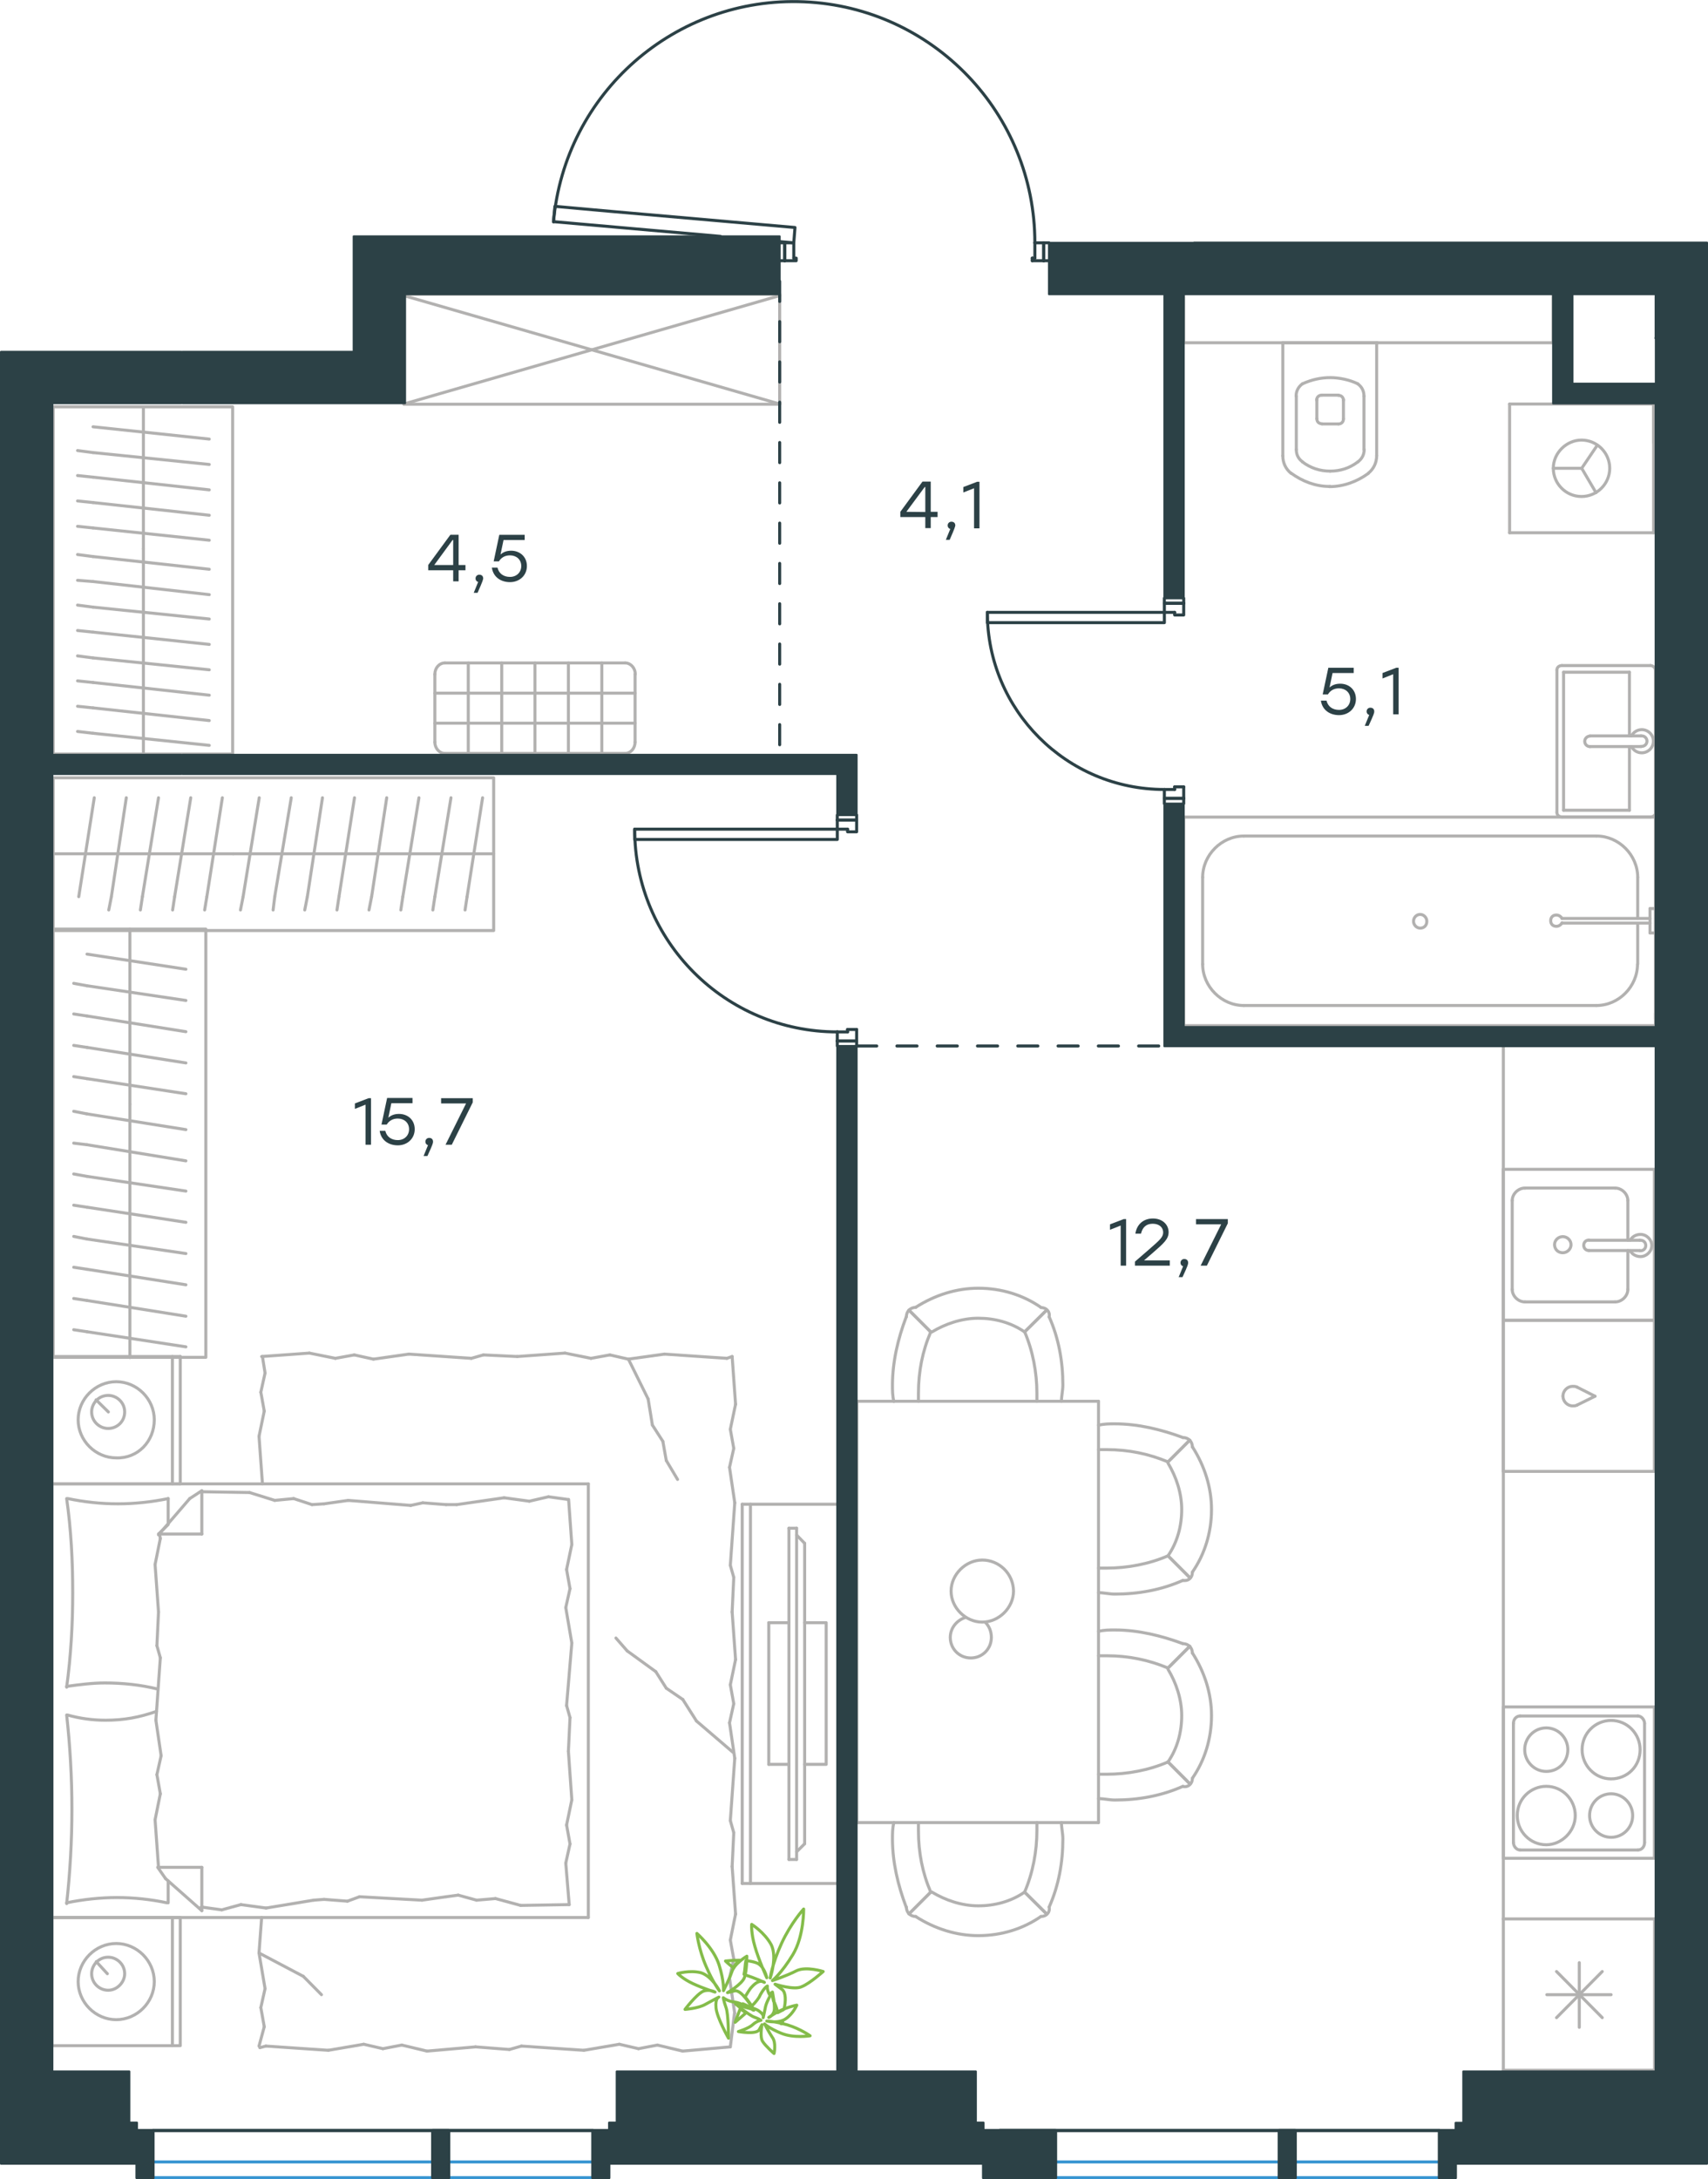 <?xml version="1.0" encoding="utf-8"?>
<!-- Generator: Adobe Illustrator 26.5.0, SVG Export Plug-In . SVG Version: 6.00 Build 0)  -->
<svg version="1.1" id="Слой_1" xmlns="http://www.w3.org/2000/svg" xmlns:xlink="http://www.w3.org/1999/xlink" x="0px" y="0px"
	 viewBox="0 0 848 1081.5" style="enable-background:new 0 0 848 1081.5;" xml:space="preserve">
<style type="text/css">
	.st0{fill:none;stroke:#B2B1B0;stroke-width:1.5;stroke-linecap:round;stroke-linejoin:round;stroke-miterlimit:22.926;}
	.st1{fill:none;stroke:#2C4146;stroke-width:1.5;stroke-linecap:round;stroke-linejoin:round;stroke-miterlimit:10;}
	.st2{fill:none;stroke:#2C4146;stroke-width:1.5;stroke-linecap:round;stroke-linejoin:round;stroke-miterlimit:22.926;}
	.st3{fill:none;stroke:#3996D2;stroke-width:1.5;stroke-linecap:round;stroke-linejoin:round;stroke-miterlimit:22.926;}
	
		.st4{fill:none;stroke:#2C4146;stroke-width:1.5;stroke-linecap:round;stroke-linejoin:round;stroke-miterlimit:22.926;stroke-dasharray:10,10,0,0,0,0;}
	.st5{fill:#2C4146;}
	.st6{fill:#2C4146;stroke:#2C4146;stroke-linecap:round;stroke-linejoin:round;stroke-miterlimit:10;}
	.st7{fill:none;stroke:#84BC4A;stroke-width:1.5;stroke-linecap:round;stroke-linejoin:round;stroke-miterlimit:22.926;}
</style>
<g>
	<line class="st0" x1="25.8" y1="736.4" x2="25.8" y2="673.2"/>
	<line class="st0" x1="89.5" y1="673.2" x2="89.5" y2="736.4"/>
	<line class="st0" x1="89.5" y1="736.4" x2="25.8" y2="736.4"/>
	<line class="st0" x1="25.8" y1="673.2" x2="89.5" y2="673.2"/>
	<line class="st0" x1="53.8" y1="700.7" x2="47.7" y2="694.7"/>
	<line class="st0" x1="85.6" y1="673.2" x2="85.6" y2="736.4"/>
	<path class="st0" d="M76.6,704.6c0-10.3-8.6-18.9-18.9-18.9c-10.3,0-18.9,8.6-18.9,18.9c0,10.3,8.6,18.9,18.9,18.9
		C68.4,723.9,76.6,715.3,76.6,704.6z"/>
	<path class="st0" d="M61.9,700.7c0-4.7-3.9-8.2-8.2-8.2c-4.7,0-8.2,3.9-8.2,8.2c0,4.7,3.9,8.2,8.2,8.2
		C58.1,708.9,61.9,705.5,61.9,700.7z"/>
	<line class="st0" x1="25.8" y1="951.6" x2="25.8" y2="736.4"/>
	<line class="st0" x1="83.5" y1="933.4" x2="83.5" y2="944.3"/>
	<line class="st0" x1="78.7" y1="761.3" x2="100.2" y2="761.3"/>
	<line class="st0" x1="83.5" y1="756.6" x2="78.7" y2="761.3"/>
	<line class="st0" x1="292.1" y1="951.6" x2="25.8" y2="951.6"/>
	<line class="st0" x1="100.2" y1="739.8" x2="100.2" y2="761.3"/>
	<line class="st0" x1="25.8" y1="736.4" x2="292.1" y2="736.4"/>
	<line class="st0" x1="100.2" y1="948.2" x2="82.2" y2="932.3"/>
	<line class="st0" x1="82.2" y1="932.3" x2="78.3" y2="926.7"/>
	<line class="st0" x1="83.5" y1="743.7" x2="83.5" y2="756.2"/>
	<line class="st0" x1="78.7" y1="926.7" x2="100.2" y2="926.7"/>
	<line class="st0" x1="78.7" y1="761.7" x2="94.2" y2="743.7"/>
	<line class="st0" x1="94.2" y1="743.7" x2="100.2" y2="739.8"/>
	<line class="st0" x1="100.2" y1="948.2" x2="100.2" y2="926.7"/>
	<line class="st0" x1="283" y1="852.4" x2="282.2" y2="869.1"/>
	<line class="st0" x1="280.9" y1="797.8" x2="283.9" y2="815.4"/>
	<line class="st0" x1="281.3" y1="778.9" x2="283" y2="788.4"/>
	<line class="st0" x1="283" y1="788.4" x2="280.9" y2="797.8"/>
	<line class="st0" x1="281.3" y1="846.4" x2="283" y2="852.4"/>
	<line class="st0" x1="283.9" y1="815.4" x2="281.3" y2="846.4"/>
	<line class="st0" x1="282.3" y1="744.1" x2="283.9" y2="766.5"/>
	<line class="st0" x1="283.9" y1="766.5" x2="281.3" y2="778.9"/>
	<line class="st0" x1="280.9" y1="924.6" x2="282.6" y2="945.2"/>
	<line class="st0" x1="281.3" y1="905.7" x2="283" y2="915.1"/>
	<line class="st0" x1="283" y1="915.1" x2="280.9" y2="924.6"/>
	<line class="st0" x1="282.2" y1="869.1" x2="283.9" y2="893.2"/>
	<line class="st0" x1="283.9" y1="893.2" x2="281.3" y2="905.7"/>
	<line class="st0" x1="292.1" y1="951.6" x2="292.1" y2="736.4"/>
	<path class="st0" d="M33.1,851.1c1.7,15.5,2.6,30.9,2.6,46.8c0,15.5-0.9,31.4-2.6,46.8"/>
	<path class="st0" d="M77.7,849.3c-8.6,3-16.2,4.4-25.3,4.4c-6.5,0-12.9-0.9-18.9-2.6"/>
	<path class="st0" d="M33.1,944.3c8.2-1.7,16.8-2.6,24.9-2.6c8.6,0,16.8,0.9,24.9,2.6"/>
	<path class="st0" d="M33.1,836.9c6.5-0.9,12.9-1.7,18.9-1.7c9,0,17.6,0.9,26.2,3"/>
	<line class="st0" x1="154.9" y1="746.7" x2="160.9" y2="746.3"/>
	<line class="st0" x1="136.4" y1="744.6" x2="145.8" y2="743.7"/>
	<line class="st0" x1="145.8" y1="743.7" x2="154.9" y2="746.7"/>
	<line class="st0" x1="100.2" y1="740.3" x2="123.9" y2="740.7"/>
	<line class="st0" x1="123.9" y1="740.7" x2="136.4" y2="744.6"/>
	<line class="st0" x1="209.9" y1="745.8" x2="221.5" y2="746.7"/>
	<line class="st0" x1="160.9" y1="746.3" x2="172.9" y2="744.6"/>
	<line class="st0" x1="203.9" y1="747.1" x2="209.9" y2="745.8"/>
	<line class="st0" x1="172.9" y1="744.6" x2="203.9" y2="747.1"/>
	<line class="st0" x1="221.5" y1="746.7" x2="226.7" y2="746.7"/>
	<line class="st0" x1="262.8" y1="745" x2="272.3" y2="742.8"/>
	<line class="st0" x1="272.3" y1="742.8" x2="281.7" y2="744.1"/>
	<line class="st0" x1="226.7" y1="746.7" x2="250.3" y2="743.3"/>
	<line class="st0" x1="250.3" y1="743.3" x2="262.8" y2="745"/>
	<line class="st0" x1="227.5" y1="940.5" x2="221.5" y2="941.3"/>
	<line class="st0" x1="246" y1="942.2" x2="236.6" y2="943"/>
	<line class="st0" x1="236.6" y1="943" x2="227.5" y2="940.5"/>
	<line class="st0" x1="282.6" y1="945.2" x2="258.5" y2="945.6"/>
	<line class="st0" x1="258.5" y1="945.6" x2="246" y2="942.2"/>
	<line class="st0" x1="172.5" y1="943.5" x2="160.9" y2="942.6"/>
	<line class="st0" x1="221.5" y1="941.3" x2="209.5" y2="943"/>
	<line class="st0" x1="178.5" y1="941.3" x2="172.5" y2="943.5"/>
	<line class="st0" x1="209.5" y1="943" x2="178.5" y2="941.3"/>
	<line class="st0" x1="160.9" y1="942.6" x2="155.7" y2="943"/>
	<line class="st0" x1="100.7" y1="946.5" x2="99.8" y2="946.5"/>
	<line class="st0" x1="119.6" y1="945.2" x2="110.1" y2="947.8"/>
	<line class="st0" x1="110.1" y1="947.8" x2="100.7" y2="946.5"/>
	<line class="st0" x1="155.7" y1="943" x2="132.1" y2="946.9"/>
	<line class="st0" x1="132.1" y1="946.9" x2="119.6" y2="945.2"/>
	<path class="st0" d="M33.1,743.7c2.2,15.5,3,30.9,3,46.8c0,15.5-0.9,31.4-3,46.8"/>
	<path class="st0" d="M83.5,743.7c-8.2,1.7-16.8,2.6-24.9,2.6c-8.6,0-16.8-0.9-24.9-2.6"/>
	<line class="st0" x1="77.9" y1="816.7" x2="78.7" y2="800"/>
	<line class="st0" x1="80" y1="871.3" x2="77.4" y2="853.7"/>
	<line class="st0" x1="79.6" y1="890.2" x2="77.9" y2="880.7"/>
	<line class="st0" x1="77.9" y1="880.7" x2="80" y2="871.3"/>
	<line class="st0" x1="79.6" y1="822.7" x2="77.9" y2="816.7"/>
	<line class="st0" x1="77.4" y1="853.7" x2="79.6" y2="822.7"/>
	<line class="st0" x1="78.7" y1="926.7" x2="77" y2="903.1"/>
	<line class="st0" x1="77" y1="903.1" x2="79.6" y2="890.2"/>
	<line class="st0" x1="79.6" y1="763.5" x2="79.2" y2="761.3"/>
	<line class="st0" x1="78.7" y1="800" x2="77" y2="776.4"/>
	<line class="st0" x1="77" y1="776.4" x2="79.6" y2="763.5"/>
	<line class="st0" x1="25.8" y1="1015.2" x2="25.8" y2="951.6"/>
	<line class="st0" x1="89.5" y1="951.6" x2="89.5" y2="1015.2"/>
	<line class="st0" x1="89" y1="1015.2" x2="25.8" y2="1015.2"/>
	<line class="st0" x1="25.8" y1="951.6" x2="89" y2="951.6"/>
	<line class="st0" x1="53.3" y1="979.5" x2="47.8" y2="973.5"/>
	<line class="st0" x1="85.6" y1="951.6" x2="85.6" y2="1015.2"/>
	<line class="st0" x1="131.6" y1="681.4" x2="130.3" y2="673.2"/>
	<line class="st0" x1="131.2" y1="700.3" x2="129.5" y2="690.9"/>
	<line class="st0" x1="129.5" y1="690.9" x2="131.6" y2="681.4"/>
	<line class="st0" x1="130.3" y1="736.4" x2="128.6" y2="712.8"/>
	<line class="st0" x1="128.6" y1="712.8" x2="131.2" y2="700.3"/>
	<line class="st0" x1="240" y1="672.4" x2="256.8" y2="673.2"/>
	<line class="st0" x1="185.4" y1="674.5" x2="203" y2="672"/>
	<line class="st0" x1="166.5" y1="674.1" x2="175.9" y2="672.4"/>
	<line class="st0" x1="175.9" y1="672.4" x2="185.4" y2="674.5"/>
	<line class="st0" x1="234" y1="674.1" x2="240" y2="672.4"/>
	<line class="st0" x1="203" y1="672" x2="234" y2="674.1"/>
	<line class="st0" x1="129.9" y1="673.2" x2="153.6" y2="671.5"/>
	<line class="st0" x1="153.6" y1="671.5" x2="166.5" y2="674.1"/>
	<line class="st0" x1="311.9" y1="674.5" x2="329.9" y2="672"/>
	<line class="st0" x1="293.4" y1="674.1" x2="302.8" y2="672.4"/>
	<line class="st0" x1="302.8" y1="672.4" x2="311.9" y2="674.5"/>
	<line class="st0" x1="360.9" y1="674.1" x2="363.5" y2="673.2"/>
	<line class="st0" x1="329.9" y1="672" x2="360.9" y2="674.1"/>
	<line class="st0" x1="256.8" y1="673.2" x2="280.5" y2="671.5"/>
	<line class="st0" x1="280.5" y1="671.5" x2="293.4" y2="674.1"/>
	<line class="st0" x1="364.3" y1="782.8" x2="363.5" y2="800"/>
	<line class="st0" x1="362.2" y1="728.2" x2="364.8" y2="745.8"/>
	<line class="st0" x1="362.6" y1="709.3" x2="364.3" y2="718.8"/>
	<line class="st0" x1="364.3" y1="718.8" x2="362.2" y2="728.2"/>
	<line class="st0" x1="362.6" y1="776.8" x2="364.3" y2="782.8"/>
	<line class="st0" x1="364.8" y1="745.8" x2="362.6" y2="776.8"/>
	<line class="st0" x1="363.5" y1="673.2" x2="365.2" y2="696.9"/>
	<line class="st0" x1="365.2" y1="696.9" x2="362.6" y2="709.3"/>
	<line class="st0" x1="364.3" y1="909.5" x2="363.5" y2="926.3"/>
	<line class="st0" x1="362.2" y1="855" x2="364.8" y2="872.6"/>
	<line class="st0" x1="362.6" y1="836.1" x2="364.3" y2="845.5"/>
	<line class="st0" x1="364.3" y1="845.5" x2="362.2" y2="855"/>
	<line class="st0" x1="362.6" y1="903.5" x2="364.3" y2="909.5"/>
	<line class="st0" x1="364.8" y1="872.6" x2="362.6" y2="903.5"/>
	<line class="st0" x1="363.5" y1="800" x2="365.2" y2="823.6"/>
	<line class="st0" x1="365.2" y1="823.6" x2="362.6" y2="836.1"/>
	<line class="st0" x1="364.7" y1="998.8" x2="362.6" y2="1015.8"/>
	<line class="st0" x1="362.2" y1="981.7" x2="364.8" y2="999.3"/>
	<line class="st0" x1="362.6" y1="962.8" x2="364.3" y2="972.2"/>
	<line class="st0" x1="364.3" y1="972.2" x2="362.2" y2="981.7"/>
	<line class="st0" x1="363.5" y1="926.3" x2="365.2" y2="949.9"/>
	<line class="st0" x1="365.2" y1="949.9" x2="362.6" y2="962.8"/>
	<line class="st0" x1="252.9" y1="1017.1" x2="236.1" y2="1015.8"/>
	<line class="st0" x1="307.5" y1="1014.5" x2="289.9" y2="1017.5"/>
	<line class="st0" x1="326.4" y1="1014.9" x2="317" y2="1016.7"/>
	<line class="st0" x1="317" y1="1016.7" x2="307.5" y2="1014.5"/>
	<line class="st0" x1="258.9" y1="1015.4" x2="252.9" y2="1017.1"/>
	<line class="st0" x1="289.9" y1="1017.5" x2="258.9" y2="1015.4"/>
	<line class="st0" x1="362.6" y1="1015.8" x2="338.9" y2="1017.9"/>
	<line class="st0" x1="338.9" y1="1017.9" x2="326.4" y2="1014.9"/>
	<line class="st0" x1="180.6" y1="1014.5" x2="163" y2="1017.5"/>
	<line class="st0" x1="199.5" y1="1014.9" x2="190.1" y2="1016.7"/>
	<line class="st0" x1="190.1" y1="1016.7" x2="180.6" y2="1014.5"/>
	<line class="st0" x1="132" y1="1015.4" x2="129" y2="1016.2"/>
	<line class="st0" x1="163" y1="1017.5" x2="132" y2="1015.4"/>
	<line class="st0" x1="236.1" y1="1015.8" x2="212" y2="1017.9"/>
	<line class="st0" x1="212" y1="1017.9" x2="199.5" y2="1014.9"/>
	<line class="st0" x1="131.6" y1="986.9" x2="128.6" y2="969.2"/>
	<line class="st0" x1="131.2" y1="1005.8" x2="129.5" y2="996.3"/>
	<line class="st0" x1="129.5" y1="996.3" x2="131.6" y2="986.9"/>
	<line class="st0" x1="128.6" y1="969.2" x2="129.9" y2="951.6"/>
	<line class="st0" x1="128.6" y1="1015.4" x2="131.2" y2="1005.8"/>
	<line class="st0" x1="325.6" y1="829.6" x2="311.4" y2="819.3"/>
	<line class="st0" x1="339" y1="843.4" x2="330.8" y2="837.8"/>
	<line class="st0" x1="330.8" y1="837.8" x2="325.6" y2="829.6"/>
	<line class="st0" x1="311.4" y1="819.3" x2="305.8" y2="812.9"/>
	<line class="st0" x1="363.9" y1="869.6" x2="345.8" y2="854.1"/>
	<line class="st0" x1="345.8" y1="854.1" x2="339" y2="843.4"/>
	<line class="st0" x1="128.6" y1="969.2" x2="150.6" y2="980.8"/>
	<line class="st0" x1="150.6" y1="980.8" x2="159.6" y2="989.9"/>
	<line class="st0" x1="330.8" y1="724.8" x2="336.4" y2="734.2"/>
	<line class="st0" x1="323.9" y1="707.2" x2="329.1" y2="715.3"/>
	<line class="st0" x1="329.1" y1="715.3" x2="330.8" y2="724.8"/>
	<line class="st0" x1="312" y1="674.5" x2="321.8" y2="694.3"/>
	<line class="st0" x1="321.8" y1="694.3" x2="323.9" y2="707.2"/>
	<path class="st0" d="M76.6,983.4c0-10.3-8.6-18.9-18.9-18.9c-10.3,0-18.9,8.6-18.9,18.9c0,10.3,8.6,18.9,18.9,18.9
		C68,1002.3,76.6,993.7,76.6,983.4z"/>
	<path class="st0" d="M61.9,979.5c0-4.7-3.9-8.2-8.2-8.2c-4.7,0-8.2,3.9-8.2,8.2c0,4.7,3.9,8.2,8.2,8.2
		C58.1,987.7,61.9,983.8,61.9,979.5z"/>
</g>
<g>
	<g>
		<line class="st0" x1="372.6" y1="746.5" x2="372.6" y2="934.7"/>
		<polyline class="st0" points="368.5,934.7 423.3,934.7 423.3,746.5 368.5,746.5 		"/>
		<line class="st0" x1="368.5" y1="746.5" x2="368.5" y2="934.7"/>
	</g>
	<g>
		<polyline class="st0" points="399.5,875.6 410.2,875.6 410.2,805.3 399.5,805.3 		"/>
		<line class="st0" x1="391.7" y1="805.3" x2="381.7" y2="805.3"/>
		<line class="st0" x1="381.7" y1="805.3" x2="381.7" y2="875.6"/>
		<line class="st0" x1="381.7" y1="875.6" x2="391.7" y2="875.6"/>
		<line class="st0" x1="391.7" y1="758.4" x2="395.5" y2="758.4"/>
		<line class="st0" x1="399.5" y1="915" x2="395.5" y2="919"/>
		<line class="st0" x1="395.5" y1="761.8" x2="399.5" y2="765.9"/>
		<line class="st0" x1="395.5" y1="922.8" x2="395.5" y2="758.4"/>
		<line class="st0" x1="391.7" y1="758.4" x2="391.7" y2="922.8"/>
		<line class="st0" x1="391.7" y1="922.8" x2="395.5" y2="922.8"/>
		<line class="st0" x1="399.5" y1="765.9" x2="399.5" y2="915"/>
	</g>
</g>
<g>
	<line class="st0" x1="26.4" y1="423.7" x2="115.8" y2="423.7"/>
	<line class="st0" x1="101.6" y1="451.6" x2="102.7" y2="445"/>
	<line class="st0" x1="102.7" y1="445" x2="110.4" y2="395.9"/>
	<line class="st0" x1="85.7" y1="451.6" x2="86.7" y2="445"/>
	<line class="st0" x1="86.7" y1="445" x2="94.7" y2="395.9"/>
	<line class="st0" x1="69.7" y1="451.6" x2="70.7" y2="445"/>
	<line class="st0" x1="70.7" y1="445" x2="78.7" y2="395.9"/>
	<line class="st0" x1="54" y1="451.6" x2="55.3" y2="445"/>
	<line class="st0" x1="55.3" y1="445" x2="62.7" y2="395.9"/>
	<line class="st0" x1="39.1" y1="445" x2="46.8" y2="395.9"/>
	<rect x="26.4" y="386" class="st0" width="218.7" height="75.8"/>
	<line class="st0" x1="115.8" y1="423.7" x2="245" y2="423.7"/>
	<line class="st0" x1="230.9" y1="451.6" x2="231.9" y2="445"/>
	<line class="st0" x1="231.9" y1="445" x2="239.6" y2="395.9"/>
	<line class="st0" x1="214.9" y1="451.6" x2="215.9" y2="445"/>
	<line class="st0" x1="215.9" y1="445" x2="223.9" y2="395.9"/>
	<line class="st0" x1="199" y1="451.6" x2="200" y2="445"/>
	<line class="st0" x1="200" y1="445" x2="208" y2="395.9"/>
	<line class="st0" x1="183.2" y1="451.6" x2="184.5" y2="445"/>
	<line class="st0" x1="184.5" y1="445" x2="192" y2="395.9"/>
	<line class="st0" x1="167.3" y1="451.6" x2="168.3" y2="445"/>
	<line class="st0" x1="168.3" y1="445" x2="176" y2="395.9"/>
	<line class="st0" x1="151.3" y1="451.6" x2="152.6" y2="445"/>
	<line class="st0" x1="152.6" y1="445" x2="160.1" y2="395.9"/>
	<line class="st0" x1="135.6" y1="451.6" x2="136.4" y2="445"/>
	<line class="st0" x1="136.4" y1="445" x2="144.6" y2="395.9"/>
	<line class="st0" x1="120.7" y1="445" x2="128.7" y2="395.9"/>
	<line class="st0" x1="119.4" y1="451.6" x2="120.7" y2="445"/>
</g>
<g>
	<line class="st0" x1="64.5" y1="461.1" x2="64.5" y2="548"/>
	<line class="st0" x1="36.6" y1="534.3" x2="43.2" y2="535.3"/>
	<line class="st0" x1="43.2" y1="535.3" x2="92.3" y2="542.8"/>
	<line class="st0" x1="36.6" y1="518.8" x2="43.2" y2="519.8"/>
	<line class="st0" x1="43.2" y1="519.8" x2="92.3" y2="527.5"/>
	<line class="st0" x1="36.6" y1="503.2" x2="43.2" y2="504.2"/>
	<line class="st0" x1="43.2" y1="504.2" x2="92.3" y2="512"/>
	<line class="st0" x1="36.6" y1="488" x2="43.2" y2="489.2"/>
	<line class="st0" x1="43.2" y1="489.2" x2="92.3" y2="496.5"/>
	<line class="st0" x1="43.2" y1="473.5" x2="92.3" y2="481"/>
	<rect x="26.4" y="461.1" class="st0" width="75.8" height="212.5"/>
	<line class="st0" x1="64.5" y1="548" x2="64.5" y2="673.7"/>
	<line class="st0" x1="36.6" y1="659.9" x2="43.2" y2="660.9"/>
	<line class="st0" x1="43.2" y1="660.9" x2="92.3" y2="668.4"/>
	<line class="st0" x1="36.6" y1="644.4" x2="43.2" y2="645.4"/>
	<line class="st0" x1="43.2" y1="645.4" x2="92.3" y2="653.2"/>
	<line class="st0" x1="36.6" y1="628.9" x2="43.2" y2="629.9"/>
	<line class="st0" x1="43.2" y1="629.9" x2="92.3" y2="637.6"/>
	<line class="st0" x1="36.6" y1="613.6" x2="43.2" y2="614.9"/>
	<line class="st0" x1="43.2" y1="614.9" x2="92.3" y2="622.1"/>
	<line class="st0" x1="36.6" y1="598.1" x2="43.2" y2="599.1"/>
	<line class="st0" x1="43.2" y1="599.1" x2="92.3" y2="606.6"/>
	<line class="st0" x1="36.6" y1="582.6" x2="43.2" y2="583.8"/>
	<line class="st0" x1="43.2" y1="583.8" x2="92.3" y2="591.1"/>
	<line class="st0" x1="36.6" y1="567.3" x2="43.2" y2="568.1"/>
	<line class="st0" x1="43.2" y1="568.1" x2="92.3" y2="576.1"/>
	<line class="st0" x1="43.2" y1="552.8" x2="92.3" y2="560.6"/>
	<line class="st0" x1="36.6" y1="551.5" x2="43.2" y2="552.8"/>
</g>
<g>
	<line class="st0" x1="821.5" y1="952.3" x2="821.5" y2="1027.4"/>
	<line class="st0" x1="784.1" y1="974" x2="784.1" y2="1006.1"/>
	<line class="st0" x1="772.8" y1="1001.3" x2="795.5" y2="978.4"/>
	<line class="st0" x1="772.8" y1="978.4" x2="795.5" y2="1001.3"/>
	<line class="st0" x1="768" y1="989.9" x2="799.9" y2="989.9"/>
	<line class="st0" x1="821.5" y1="1027.4" x2="746.4" y2="1027.4"/>
	<line class="st0" x1="746.4" y1="952.3" x2="746.4" y2="1027.4"/>
	<line class="st0" x1="821.5" y1="952.3" x2="746.4" y2="952.3"/>
</g>
<g>
	<rect x="746.3" y="580.3" class="st0" width="75.1" height="75"/>
	<line class="st0" x1="788.9" y1="620.6" x2="814.1" y2="620.6"/>
	<line class="st0" x1="808.2" y1="615.5" x2="808.2" y2="595.8"/>
	<line class="st0" x1="750.8" y1="595.8" x2="750.8" y2="639.9"/>
	<line class="st0" x1="808.2" y1="639.9" x2="808.2" y2="620.6"/>
	<line class="st0" x1="757.1" y1="646.1" x2="801.9" y2="646.1"/>
	<line class="st0" x1="814.1" y1="615.5" x2="788.9" y2="615.5"/>
	<line class="st0" x1="801.9" y1="589.6" x2="757.1" y2="589.6"/>
	<path class="st0" d="M788.9,620.6L788.9,620.6c-1.5,0-2.6-1.1-2.6-2.6c0-1.5,1.1-2.6,2.6-2.6"/>
	<path class="st0" d="M801.9,589.6c3.3,0,6.3,2.9,6.3,6.2"/>
	<path class="st0" d="M809.3,615.5c1.1-1.8,3-2.9,5.2-2.9c3,0,5.6,2.6,5.6,5.5c0,2.9-2.6,5.5-5.6,5.5c-2.2,0-4.1-1.1-5.2-2.9"/>
	<path class="st0" d="M757.1,646.1c-3.3,0-6.3-2.9-6.3-6.2"/>
	<path class="st0" d="M808.2,639.9c0,3.3-3,6.2-6.3,6.2"/>
	<path class="st0" d="M750.8,595.8c0-3.3,3-6.2,6.3-6.2"/>
	<path class="st0" d="M814.1,615.5h0.4c1.5,0,2.6,1.1,2.6,2.6c0,1.5-1.1,2.6-2.6,2.6h-0.4"/>
	<path class="st0" d="M775.9,621.7c2.2,0,4.1-1.8,4.1-4c0-2.2-1.9-4-4.1-4c-2.2,0-4.1,1.8-4.1,4
		C771.9,620.2,773.7,621.7,775.9,621.7z"/>
</g>
<g>
	<path class="st0" d="M778.4,868.3c0-5.9-4.8-10.8-10.7-10.8c-5.9,0-10.7,4.8-10.7,10.8c0,5.9,4.8,10.8,10.7,10.8
		C773.6,879.1,778.4,874.6,778.4,868.3z"/>
	<path class="st0" d="M782.1,901c0-7.8-6.3-14.5-14.4-14.5c-7.8,0-14.4,6.3-14.4,14.5c0,7.8,6.3,14.5,14.4,14.5
		C775.4,915.5,782.1,908.8,782.1,901z"/>
	<path class="st0" d="M810.6,901c0-5.9-4.8-10.8-10.7-10.8c-5.9,0-10.7,4.8-10.7,10.8c0,5.9,4.8,10.8,10.7,10.8
		C805.8,911.8,810.6,907,810.6,901z"/>
	<path class="st0" d="M814.3,868.3c0-7.8-6.3-14.5-14.4-14.5c-7.8,0-14.4,6.3-14.4,14.5c0,7.8,6.3,14.5,14.4,14.5
		C808,882.8,814.3,876.5,814.3,868.3z"/>
	<line class="st0" x1="751.4" y1="914.4" x2="751.4" y2="855.3"/>
	<line class="st0" x1="813.2" y1="918.1" x2="754.7" y2="918.1"/>
	<line class="st0" x1="816.5" y1="855.3" x2="816.5" y2="914.4"/>
	<line class="st0" x1="754.7" y1="851.6" x2="813.2" y2="851.6"/>
	<path class="st0" d="M816.5,914.4L816.5,914.4c0,2.2-1.5,3.7-3.3,3.7"/>
	<path class="st0" d="M751.4,855.3L751.4,855.3c0-2.2,1.5-3.7,3.3-3.7"/>
	<path class="st0" d="M754.7,918.1L754.7,918.1c-1.8,0-3.3-1.9-3.3-3.7"/>
	<path class="st0" d="M813.2,851.6L813.2,851.6c1.8,0,3.3,1.9,3.3,3.7"/>
	<rect x="746.4" y="847.1" class="st0" width="75" height="75.1"/>
</g>
<g>
	<rect x="746.3" y="655.2" class="st0" width="75.1" height="75"/>
	<line class="st0" x1="791.9" y1="692.9" x2="783" y2="688.4"/>
	<line class="st0" x1="783" y1="697.3" x2="791.9" y2="692.9"/>
	<path class="st0" d="M783,697.3c-0.7,0.4-1.5,0.4-2.2,0.4c-2.6,0-4.8-2.2-4.8-4.8"/>
	<path class="st0" d="M783,688.4c-0.7-0.4-1.5-0.4-2.2-0.4c-2.6,0-4.8,2.2-4.8,4.8"/>
</g>
<line class="st0" x1="746.4" y1="952.3" x2="746.4" y2="518.8"/>
<g>
	<line class="st0" x1="425.4" y1="904.5" x2="425.4" y2="695.4"/>
	<line class="st0" x1="545.4" y1="695.4" x2="545.4" y2="904.5"/>
	<path class="st0" d="M579.9,772.1c4.7-6.8,6.8-14.9,6.8-23c0-8.1-2.7-16.2-6.8-23"/>
	<path class="st0" d="M545.4,790.4c2.7,0,5.4,0.7,8.1,0.7c11.5,0,23-2,33.8-6.8"/>
	<path class="st0" d="M587.3,713.4c-10.8-4-22.3-6.8-33.8-6.8c-2.7,0-5.4,0-8.1,0.7"/>
	<path class="st0" d="M545.4,778.2c1.4,0,2.7,0,4.1,0c10.1,0,21-2,30.4-6.1"/>
	<path class="st0" d="M579.9,725.5c-9.5-4-19.6-6.1-30.4-6.1c-1.4,0-2.7,0-4.1,0"/>
	<path class="st0" d="M592,780.2c6.1-8.8,9.5-19.6,9.5-31.1c0-10.8-3.4-21.6-9.5-31.1"/>
	<line class="st0" x1="579.9" y1="772.1" x2="590.7" y2="782.9"/>
	<line class="st0" x1="579.9" y1="725.5" x2="590.7" y2="714.7"/>
	<line class="st0" x1="579.9" y1="772.1" x2="590.7" y2="782.9"/>
	<line class="st0" x1="579.9" y1="725.5" x2="590.7" y2="714.7"/>
	<path class="st0" d="M592,718.1c0-2.7-2-4.7-4.7-4.7"/>
	<path class="st0" d="M587.3,784.3c2.7,0.5,4.7-1.3,4.7-4"/>
	<path class="st0" d="M579.9,874.4c4.7-6.8,6.8-14.9,6.8-23c0-8.1-2.7-16.2-6.8-23"/>
	<path class="st0" d="M545.4,892.6c2.7,0,5.4,0.7,8.1,0.7c11.5,0,23-2,33.8-6.8"/>
	<path class="st0" d="M587.3,815.7c-10.8-4-22.3-6.8-33.8-6.8c-2.7,0-5.4,0-8.1,0.7"/>
	<path class="st0" d="M545.4,880.5c1.4,0,2.7,0,4.1,0c10.1,0,21-2,30.4-6.1"/>
	<path class="st0" d="M579.9,827.8c-9.5-4-19.6-6.1-30.4-6.1c-1.4,0-2.7,0-4.1,0"/>
	<path class="st0" d="M592,882.5c6.1-8.8,9.5-19.6,9.5-31.1c0-10.8-3.4-21.6-9.5-31.1"/>
	<line class="st0" x1="579.9" y1="874.4" x2="590.7" y2="885.2"/>
	<line class="st0" x1="579.9" y1="827.8" x2="590.7" y2="817"/>
	<line class="st0" x1="579.9" y1="874.4" x2="590.7" y2="885.2"/>
	<line class="st0" x1="579.9" y1="827.8" x2="590.7" y2="817"/>
	<path class="st0" d="M592,820.4c0-2.7-2-4.7-4.7-4.7"/>
	<path class="st0" d="M587.3,886.6c2.7,0.5,4.7-1.4,4.7-4"/>
	<path class="st0" d="M527,695.4c0-2.7,0.7-5.4,0.7-8.1c0-11.5-2-23-6.8-33.8"/>
	<path class="st0" d="M449.9,653.6c-4.1,10.8-6.8,22.3-6.8,33.8c0,2.7,0,5.4,0.7,8.1"/>
	<path class="st0" d="M462.1,661c-4.1,9.5-6.1,19.6-6.1,30.4c0,1.4,0,2.7,0,4"/>
	<line class="st0" x1="462.1" y1="661" x2="451.3" y2="650.2"/>
	<line class="st0" x1="462.1" y1="661" x2="451.3" y2="650.2"/>
	<path class="st0" d="M454.7,648.8c-2.7,0-4.7,2-4.7,4.7"/>
	<path class="st0" d="M527,904.5c0,2.7,0.7,5.4,0.7,8.1c0,11.5-2,23-6.8,33.8"/>
	<path class="st0" d="M449.9,946.4c-4.1-10.8-6.8-22.3-6.8-33.8c0-2.7,0-5.4,0.7-8.1"/>
	<path class="st0" d="M462.1,939c-4.1-9.5-6.1-19.6-6.1-30.4c0-1.4,0-2.7,0-4"/>
	<line class="st0" x1="462.1" y1="939" x2="451.3" y2="949.8"/>
	<line class="st0" x1="462.1" y1="939" x2="451.3" y2="949.8"/>
	<path class="st0" d="M454.7,951.1c-2.7,0-4.7-2-4.7-4.7"/>
	<line class="st0" x1="425.4" y1="695.4" x2="545.4" y2="695.4"/>
	<line class="st0" x1="545.4" y1="904.5" x2="425.4" y2="904.5"/>
	<path class="st0" d="M487.7,774.2c-8.3,0-15.5,7.2-15.5,15.4c0,8.3,7.2,15.4,15.5,15.4c8.3,0,15.5-7.2,15.5-15.4
		C503.1,780.9,496,774.2,487.7,774.2z"/>
	<path class="st0" d="M489.2,805.1c1.9,1.9,3,4.5,3,7.5c0,5.7-4.5,10.2-10.2,10.2c-5.7,0-10.2-4.5-10.2-10.2c0-4.5,3-8.3,7.2-9.8"/>
	<path class="st0" d="M508.7,661c-6.8-4.7-14.9-6.8-23-6.8c-8.1,0-16.2,2.7-23,6.8"/>
	<path class="st0" d="M514.8,695.4c0-1.4,0-2.7,0-4.1c0-10.1-2-20.9-6.1-30.4"/>
	<path class="st0" d="M516.8,648.8c-8.8-6.1-19.6-9.5-31.1-9.5c-10.8,0-21.6,3.4-31.1,9.5"/>
	<line class="st0" x1="508.7" y1="661" x2="519.6" y2="650.2"/>
	<line class="st0" x1="508.7" y1="661" x2="519.6" y2="650.2"/>
	<path class="st0" d="M520.9,653.6c0.5-2.7-1.4-4.7-4.1-4.7"/>
	<path class="st0" d="M508.7,939c-6.8,4.7-14.9,6.8-23,6.8c-8.1,0-16.2-2.7-23-6.8"/>
	<path class="st0" d="M514.8,904.5c0,1.3,0,2.7,0,4.1c0,10.1-2,20.9-6.1,30.4"/>
	<path class="st0" d="M516.8,951.1c-8.8,6.1-19.6,9.5-31.1,9.5c-10.8,0-21.6-3.4-31.1-9.5"/>
	<line class="st0" x1="508.7" y1="939" x2="519.6" y2="949.8"/>
	<line class="st0" x1="508.7" y1="939" x2="519.6" y2="949.8"/>
	<path class="st0" d="M520.9,946.4c0.5,2.7-1.4,4.7-4.1,4.7"/>
</g>
<g>
	<line class="st0" x1="683.9" y1="170.1" x2="636.9" y2="170.1"/>
	<g>
		<line class="st0" x1="683.5" y1="226.2" x2="683.5" y2="170.1"/>
		<line class="st0" x1="643.6" y1="196.6" x2="643.6" y2="223.1"/>
		<line class="st0" x1="677.2" y1="223.1" x2="677.2" y2="196.6"/>
		<line class="st0" x1="653.8" y1="198.2" x2="653.8" y2="207.8"/>
		<line class="st0" x1="667" y1="207.8" x2="667" y2="198.2"/>
		<line class="st0" x1="664.5" y1="196.1" x2="656.3" y2="196.1"/>
		<line class="st0" x1="636.9" y1="170.1" x2="636.9" y2="226.2"/>
		<line class="st0" x1="656.3" y1="210.4" x2="664.5" y2="210.4"/>
		<path class="st0" d="M641,234.8c5.6,4.1,12.2,6.6,18.9,6.6c0,0,0,0,0.5,0"/>
		<path class="st0" d="M656.3,196.1c-1.5,0-2.6,1-2.6,2.5"/>
		<path class="st0" d="M646.6,190.5c-2,1.5-3.1,3.6-3.1,6.1"/>
		<path class="st0" d="M653.8,207.8c0,1.5,1,2.5,2.6,2.5"/>
		<path class="st0" d="M646.6,229.2c4.1,3.1,8.7,4.6,13.8,4.6"/>
		<path class="st0" d="M664.5,210.4c1.5,0,2.5-1,2.5-2.5"/>
		<path class="st0" d="M667,198.7c0-1.5-1-2.5-2.5-2.5"/>
		<path class="st0" d="M677.2,196.6c0-2.5-1-4.6-3.1-6.1"/>
		<path class="st0" d="M674.2,190.5c-4.1-2-9.2-3.1-13.8-3.1s-9.2,1-13.8,3.1"/>
		<path class="st0" d="M674.2,229.2c2-1.5,3.1-3.6,3.1-6.1"/>
		<path class="st0" d="M660,241.5L660,241.5c7.1,0,13.8-2.5,19.4-6.6"/>
		<path class="st0" d="M636.9,226.2c0,3.6,1.5,6.6,4.1,8.7"/>
		<path class="st0" d="M679.4,234.8c2.5-2,4.1-5.1,4.1-8.7"/>
		<path class="st0" d="M660.4,233.8L660.4,233.8c5.1,0,9.7-1.5,13.8-4.6"/>
		<path class="st0" d="M643.6,223.1c0,2.5,1,4.6,3.1,6.1"/>
	</g>
	<rect x="587.7" y="145.5" class="st0" width="183.4" height="24.6"/>
</g>
<g>
	<line class="st0" x1="776.3" y1="333.6" x2="809" y2="333.6"/>
	<line class="st0" x1="809" y1="333.6" x2="809" y2="365.2"/>
	<line class="st0" x1="809" y1="370.5" x2="809" y2="402.1"/>
	<line class="st0" x1="776.3" y1="402.1" x2="776.3" y2="333.6"/>
	<line class="st0" x1="809" y1="402.1" x2="776.3" y2="402.1"/>
	<line class="st0" x1="821.9" y1="403.2" x2="821.9" y2="332.5"/>
	<line class="st0" x1="775.5" y1="405.4" x2="819.4" y2="405.4"/>
	<line class="st0" x1="773" y1="332.5" x2="773" y2="403.2"/>
	<line class="st0" x1="819.4" y1="330.3" x2="775.5" y2="330.3"/>
	<path class="st0" d="M775.5,330.3c-1.5,0-2.5,0.9-2.5,2.2"/>
	<path class="st0" d="M773,403.2c0,1.3,1,2.2,2.6,2.2"/>
	<path class="st0" d="M819.4,405.4c1.5,0,2.6-0.9,2.6-2.2"/>
	<path class="st0" d="M821.9,332.5c0-0.9-1-2.2-2.5-2.2"/>
	<line class="st0" x1="789.4" y1="370.5" x2="814.7" y2="370.5"/>
	<line class="st0" x1="814.7" y1="365.2" x2="789.4" y2="365.2"/>
	<path class="st0" d="M789.4,370.5L789.4,370.5c-1.5,0-2.6-1.2-2.6-2.6c0-1.4,1.2-2.6,2.6-2.6h0"/>
	<path class="st0" d="M810,365.2c1-1.9,3-3.1,5.1-3.1c3.2,0,5.8,2.6,5.8,5.7c0,3.2-2.6,5.8-5.8,5.8c-2.2,0-4.1-1.2-5.1-3.1"/>
	<path class="st0" d="M814.7,365.2c0.1,0,0.3,0,0.4,0c1.5,0,2.6,1.2,2.6,2.6c0,1.5-1.2,2.6-2.6,2.6c-0.1,0-0.3,0-0.4,0"/>
</g>
<g>
	<line class="st0" x1="813.1" y1="458.9" x2="813.1" y2="478.5"/>
	<line class="st0" x1="813.1" y1="435.4" x2="813.1" y2="455.8"/>
	<line class="st0" x1="792.6" y1="499" x2="617.5" y2="499"/>
	<line class="st0" x1="597.1" y1="478.5" x2="597.1" y2="435.4"/>
	<line class="st0" x1="587.7" y1="405.5" x2="821.9" y2="405.5"/>
	<line class="st0" x1="587.7" y1="509" x2="587.7" y2="405.5"/>
	<line class="st0" x1="617.5" y1="414.9" x2="792.6" y2="414.9"/>
	<line class="st0" x1="821.9" y1="509" x2="587.7" y2="509"/>
	<line class="st0" x1="821.9" y1="405.5" x2="821.9" y2="509"/>
	<path class="st0" d="M597.1,478.5c0,11.1,9.4,20.5,20.4,20.5"/>
	<path class="st0" d="M813.1,435.4c0-11.1-9.4-20.5-20.4-20.5"/>
	<path class="st0" d="M617.5,414.9c-11,0-20.4,9.4-20.4,20.5"/>
	<path class="st0" d="M792.6,499c11.1,0,20.4-9.4,20.4-20.5"/>
	<line class="st0" x1="821.9" y1="502.9" x2="821.9" y2="505.6"/>
	<line class="st0" x1="819.2" y1="458.1" x2="775.5" y2="458.1"/>
	<line class="st0" x1="775.5" y1="455.8" x2="819.2" y2="455.8"/>
	<line class="st0" x1="821.9" y1="450.9" x2="821.9" y2="463"/>
	<line class="st0" x1="821.9" y1="463" x2="819.2" y2="463"/>
	<line class="st0" x1="819.2" y1="463" x2="819.2" y2="450.9"/>
	<line class="st0" x1="819.2" y1="450.9" x2="821.9" y2="450.9"/>
	<path class="st0" d="M775.5,455.8c-0.6-1.1-1.7-1.7-2.8-1.7c-1.7,0-2.8,1.1-2.8,2.8c0,1.7,1.1,2.8,2.8,2.8c1.1,0,2.2-0.6,2.8-1.7"
		/>
	<path class="st0" d="M708.4,457.2c0-1.8-1.5-3.4-3.3-3.4c-1.8,0-3.3,1.5-3.3,3.4c0,1.8,1.5,3.4,3.3,3.4
		C707.2,460.6,708.4,459.1,708.4,457.2z"/>
</g>
<g>
	<line class="st0" x1="749.5" y1="200.5" x2="749.5" y2="264.4"/>
	<g>
		<line class="st0" x1="821" y1="264.4" x2="749.5" y2="264.4"/>
		<line class="st0" x1="821" y1="219.7" x2="821" y2="200.5"/>
		<line class="st0" x1="821" y1="264.4" x2="821" y2="200.5"/>
		<line class="st0" x1="785.3" y1="232.4" x2="793" y2="221"/>
		<line class="st0" x1="785.3" y1="232.4" x2="771.2" y2="232.4"/>
		<line class="st0" x1="785.3" y1="232.4" x2="792.4" y2="244.5"/>
		<path class="st0" d="M771.2,232.4c0,7.7,6.3,14,14,14c7.7,0,14-6.3,14-14c0-7.7-6.3-14-14-14C777.8,218.4,771.2,224.7,771.2,232.4
			z"/>
		<line class="st0" x1="821" y1="200.5" x2="749.5" y2="200.5"/>
	</g>
</g>
<g>
	<line class="st0" x1="71.2" y1="201.9" x2="71.2" y2="272.3"/>
	<line class="st0" x1="38.5" y1="261.2" x2="46.2" y2="262"/>
	<line class="st0" x1="46.2" y1="262" x2="103.9" y2="268.1"/>
	<line class="st0" x1="38.5" y1="248.6" x2="46.2" y2="249.4"/>
	<line class="st0" x1="46.2" y1="249.4" x2="103.9" y2="255.7"/>
	<line class="st0" x1="38.5" y1="236" x2="46.2" y2="236.8"/>
	<line class="st0" x1="46.2" y1="236.8" x2="103.9" y2="243.1"/>
	<line class="st0" x1="38.5" y1="223.6" x2="46.2" y2="224.6"/>
	<line class="st0" x1="46.2" y1="224.6" x2="103.9" y2="230.5"/>
	<line class="st0" x1="46.2" y1="211.8" x2="103.9" y2="217.9"/>
	<rect x="26.4" y="201.9" class="st0" width="89.1" height="172.3"/>
	<line class="st0" x1="71.2" y1="272.3" x2="71.2" y2="374.2"/>
	<line class="st0" x1="38.5" y1="363" x2="46.2" y2="363.9"/>
	<line class="st0" x1="46.2" y1="363.9" x2="103.9" y2="369.9"/>
	<line class="st0" x1="38.5" y1="350.5" x2="46.2" y2="351.3"/>
	<line class="st0" x1="46.2" y1="351.3" x2="103.9" y2="357.6"/>
	<line class="st0" x1="38.5" y1="337.9" x2="46.2" y2="338.7"/>
	<line class="st0" x1="46.2" y1="338.7" x2="103.9" y2="345"/>
	<line class="st0" x1="38.5" y1="325.5" x2="46.2" y2="326.5"/>
	<line class="st0" x1="46.2" y1="326.5" x2="103.9" y2="332.4"/>
	<line class="st0" x1="38.5" y1="312.9" x2="46.2" y2="313.7"/>
	<line class="st0" x1="46.2" y1="313.7" x2="103.9" y2="319.8"/>
	<line class="st0" x1="38.5" y1="300.3" x2="46.2" y2="301.3"/>
	<line class="st0" x1="46.2" y1="301.3" x2="103.9" y2="307.2"/>
	<line class="st0" x1="38.5" y1="288" x2="46.2" y2="288.6"/>
	<line class="st0" x1="46.2" y1="288.6" x2="103.9" y2="295.1"/>
	<line class="st0" x1="46.2" y1="276.2" x2="103.9" y2="282.5"/>
	<line class="st0" x1="38.5" y1="275.2" x2="46.2" y2="276.2"/>
</g>
<g>
	<rect x="200.5" y="146" class="st0" width="186.6" height="54.6"/>
	<line class="st0" x1="200.5" y1="200.5" x2="387.1" y2="146.7"/>
	<line class="st0" x1="200.5" y1="146.7" x2="387.1" y2="200.5"/>
</g>
<g>
	<line class="st0" x1="215.9" y1="368.3" x2="215.9" y2="334.6"/>
	<line class="st0" x1="220.9" y1="329" x2="310.4" y2="329"/>
	<line class="st0" x1="315.3" y1="334.6" x2="315.3" y2="368.3"/>
	<line class="st0" x1="310.4" y1="373.9" x2="220.9" y2="373.9"/>
	<line class="st0" x1="298.8" y1="329" x2="298.8" y2="373.9"/>
	<line class="st0" x1="315.3" y1="358.9" x2="215.9" y2="358.9"/>
	<line class="st0" x1="315.3" y1="344" x2="215.9" y2="344"/>
	<line class="st0" x1="232.5" y1="329" x2="232.5" y2="373.9"/>
	<line class="st0" x1="249.1" y1="329" x2="249.1" y2="373.9"/>
	<line class="st0" x1="265.6" y1="329" x2="265.6" y2="373.9"/>
	<line class="st0" x1="282.2" y1="329" x2="282.2" y2="373.9"/>
	<path class="st0" d="M215.9,334.6c0-3.1,2.2-5.6,5-5.6"/>
	<path class="st0" d="M315.3,368.3c0,3.1-2.2,5.6-5,5.6"/>
	<path class="st0" d="M310.4,329c2.7,0,5,2.5,5,5.6"/>
	<path class="st0" d="M220.9,373.9c-2.7,0-5-2.5-5-5.6"/>
</g>
<line class="st1" x1="578.1" y1="396.2" x2="578.1" y2="398.8"/>
<polyline class="st1" points="578.1,296.9 578.1,299.4 578.1,303.9 "/>
<line class="st1" x1="578.1" y1="391.8" x2="578.1" y2="396.2"/>
<path class="st1" d="M490.2,303.9c0,48.5,39.3,87.9,87.9,87.9"/>
<line class="st1" x1="587.7" y1="396.2" x2="587.7" y2="390.5"/>
<line class="st1" x1="587.7" y1="299.4" x2="587.7" y2="296.9"/>
<line class="st1" x1="578.1" y1="303.9" x2="583.2" y2="303.9"/>
<polyline class="st1" points="587.7,299.4 587.7,305.2 583.2,305.2 583.2,303.9 "/>
<line class="st1" x1="583.2" y1="391.8" x2="583.2" y2="390.5"/>
<line class="st1" x1="587.7" y1="398.8" x2="587.7" y2="396.2"/>
<line class="st1" x1="578.1" y1="391.8" x2="583.2" y2="391.8"/>
<line class="st1" x1="583.2" y1="390.5" x2="587.7" y2="390.5"/>
<line class="st1" x1="578.1" y1="299.4" x2="587.7" y2="299.4"/>
<line class="st1" x1="578.1" y1="396.2" x2="587.7" y2="396.2"/>
<line class="st1" x1="578.1" y1="299.4" x2="587.7" y2="299.4"/>
<line class="st1" x1="578.1" y1="396.2" x2="587.7" y2="396.2"/>
<polygon class="st1" points="550.1,303.9 490.2,303.9 490.2,309 518.2,309 578.1,309 578.1,303.9 "/>
<line class="st1" x1="415.7" y1="516.6" x2="415.7" y2="519.1"/>
<polyline class="st1" points="415.7,404.5 415.7,407 415.7,411.5 "/>
<line class="st1" x1="415.7" y1="512.1" x2="415.7" y2="516.6"/>
<path class="st1" d="M315.1,411.5c0,55.6,45,100.6,100.6,100.6"/>
<line class="st1" x1="425.3" y1="516.6" x2="425.3" y2="510.9"/>
<line class="st1" x1="425.3" y1="407" x2="425.3" y2="404.5"/>
<line class="st1" x1="415.7" y1="411.5" x2="420.8" y2="411.5"/>
<polyline class="st1" points="425.3,407 425.3,412.8 420.8,412.8 420.8,411.5 "/>
<line class="st1" x1="420.8" y1="512.1" x2="420.8" y2="510.9"/>
<line class="st1" x1="425.3" y1="519.1" x2="425.3" y2="516.6"/>
<line class="st1" x1="415.7" y1="512.1" x2="420.8" y2="512.1"/>
<line class="st1" x1="420.8" y1="510.9" x2="425.3" y2="510.9"/>
<line class="st1" x1="415.7" y1="407" x2="425.3" y2="407"/>
<line class="st1" x1="415.7" y1="516.6" x2="425.3" y2="516.6"/>
<line class="st1" x1="415.7" y1="407" x2="425.3" y2="407"/>
<line class="st1" x1="415.7" y1="516.6" x2="425.3" y2="516.6"/>
<polygon class="st1" points="387.7,411.5 315.1,411.5 315.1,416.6 343,416.6 415.7,416.6 415.7,411.5 "/>
<line class="st1" x1="518.2" y1="120.5" x2="520.8" y2="120.5"/>
<polyline class="st1" points="387.1,120.5 389.6,120.5 394.1,120.5 "/>
<line class="st1" x1="513.8" y1="120.5" x2="518.2" y2="120.5"/>
<path class="st1" d="M513.8,120.5c0-64.1-50.5-116.8-114.5-119.6c-64-2.8-118.9,45.3-124.5,109.2"/>
<line class="st1" x1="518.2" y1="129.4" x2="512.5" y2="129.4"/>
<line class="st1" x1="389.6" y1="129.4" x2="387.1" y2="129.4"/>
<line class="st1" x1="394.1" y1="120.5" x2="394.1" y2="128.1"/>
<polyline class="st1" points="389.6,129.4 395.3,129.4 395.3,128.1 394.1,128.1 "/>
<line class="st1" x1="513.8" y1="128.1" x2="512.5" y2="128.1"/>
<line class="st1" x1="520.8" y1="129.4" x2="518.2" y2="129.4"/>
<line class="st1" x1="513.8" y1="120.5" x2="513.8" y2="128.1"/>
<line class="st1" x1="512.5" y1="128.1" x2="512.5" y2="129.4"/>
<line class="st1" x1="389.6" y1="120.5" x2="389.6" y2="129.4"/>
<line class="st1" x1="518.2" y1="120.5" x2="518.2" y2="129.4"/>
<line class="st1" x1="389.6" y1="120.5" x2="389.6" y2="129.4"/>
<line class="st1" x1="518.2" y1="120.5" x2="518.2" y2="129.4"/>
<polyline class="st1" points="357.7,117.3 274.8,110 275.5,102.4 303.3,104.9 394.7,112.9 394.1,120.5 387.1,119.9 "/>
<line class="st2" x1="496.3" y1="1057.3" x2="714.6" y2="1057.3"/>
<line class="st2" x1="496.3" y1="1057.3" x2="714.6" y2="1057.3"/>
<line class="st3" x1="496.3" y1="1080.7" x2="714.6" y2="1080.7"/>
<line class="st3" x1="496.3" y1="1072.9" x2="714.6" y2="1072.9"/>
<rect x="488.3" y="1057.3" class="st2" width="35.8" height="23.5"/>
<rect x="714.6" y="1057.3" class="st2" width="8" height="23.5"/>
<rect x="635.1" y="1057.3" class="st2" width="8" height="23.5"/>
<line class="st2" x1="76" y1="1057.3" x2="294.3" y2="1057.3"/>
<line class="st2" x1="76" y1="1057.3" x2="294.3" y2="1057.3"/>
<line class="st3" x1="76" y1="1080.7" x2="294.3" y2="1080.7"/>
<line class="st3" x1="76" y1="1072.9" x2="294.3" y2="1072.9"/>
<rect x="68" y="1057.3" class="st2" width="8" height="23.5"/>
<rect x="294.3" y="1057.3" class="st2" width="8" height="23.5"/>
<rect x="214.8" y="1057.3" class="st2" width="8" height="23.5"/>
<line class="st4" x1="387.1" y1="139.6" x2="387.1" y2="372"/>
<line class="st4" x1="425.3" y1="519.1" x2="578.1" y2="519.1"/>
<g>
	<path class="st5" d="M184.2,545v23.1h-2.7v-19.9l-5.3,2.1v-2.7l6.8-2.6H184.2z"/>
	<path class="st5" d="M205.9,560.4c0,4.7-3.7,8-8.4,8c-4.4,0-8.3-2.4-9-7.2h2.8c0.7,3,3.1,4.6,6.2,4.6c3.3,0,5.6-2.3,5.6-5.4
		c0-3.2-2.4-5.3-5.6-5.3c-2.6,0-4.4,1.2-5.5,3h-2.6l2.8-13.2h12.6v2.6h-10.5l-1.5,7.2c1.3-1.2,3-1.9,5.3-1.9
		C202.4,552.8,205.9,555.7,205.9,560.4z"/>
	<path class="st5" d="M212.2,573.7h-1.9l2.2-5.4c-0.8-0.2-1.3-0.9-1.3-1.7c0-1.1,0.8-1.9,1.9-1.9c0.8,0,1.9,0.4,1.9,1.9
		C215,567.2,214.9,567.9,212.2,573.7z"/>
	<path class="st5" d="M234.7,545v2.1l-10.4,21h-3.1l10.2-20.5H219V545H234.7z"/>
</g>
<g>
	<path class="st5" d="M559.1,605v23.1h-2.7v-19.9l-5.3,2.1v-2.7l6.8-2.6H559.1z"/>
	<path class="st5" d="M580.8,628.1h-17.3v-2l6.7-5.8c5.6-4.9,7.3-6.3,7.3-8.7c0-2.5-2-4.3-5.2-4.3c-3.3,0-5.1,1.9-5.8,4.9h-2.8
		c0.7-4.6,4-7.5,8.7-7.5c4.7,0,7.8,3,7.8,6.8c0,3.4-2.4,5.5-7.8,10.2l-4.4,3.8h12.8V628.1z"/>
	<path class="st5" d="M587.1,633.8h-1.9l2.2-5.4c-0.8-0.2-1.3-0.9-1.3-1.7c0-1.1,0.8-1.9,1.9-1.9c0.8,0,1.9,0.4,1.9,1.9
		C589.9,627.3,589.8,628,587.1,633.8z"/>
	<path class="st5" d="M609.6,605v2.1l-10.4,21h-3.1l10.2-20.5h-12.5V605H609.6z"/>
</g>
<g>
	<path class="st5" d="M673.2,346.9c0,4.7-3.7,8-8.4,8c-4.4,0-8.3-2.4-9-7.2h2.8c0.7,3,3.1,4.6,6.2,4.6c3.3,0,5.6-2.3,5.6-5.4
		c0-3.2-2.4-5.3-5.6-5.3c-2.6,0-4.4,1.2-5.5,3h-2.6l2.8-13.2h12.6v2.6h-10.5l-1.5,7.2c1.3-1.2,3-1.9,5.3-1.9
		C669.7,339.3,673.2,342.2,673.2,346.9z"/>
	<path class="st5" d="M679.5,360.2h-1.9l2.2-5.4c-0.8-0.2-1.3-0.9-1.3-1.7c0-1.1,0.8-1.9,1.9-1.9c0.8,0,1.9,0.4,1.9,1.9
		C682.3,353.7,682.2,354.4,679.5,360.2z"/>
	<path class="st5" d="M694.4,331.4v23.1h-2.7v-19.9l-5.3,2.1v-2.7l6.8-2.6H694.4z"/>
</g>
<g>
	<path class="st5" d="M465.5,256.6h-3.4v5.5h-2.7v-5.5H447v-2.6l11-15h4.1v15h3.4V256.6z M459.4,254.1v-12.4h-0.3L450,254
		L459.4,254.1z"/>
	<path class="st5" d="M471.5,267.9h-1.9l2.2-5.4c-0.8-0.2-1.3-0.9-1.3-1.7c0-1.1,0.8-1.9,1.9-1.9c0.8,0,1.9,0.4,1.9,1.9
		C474.2,261.3,474.1,262,471.5,267.9z"/>
	<path class="st5" d="M486.3,239.1v23.1h-2.7v-19.9l-5.3,2.1v-2.7l6.8-2.6H486.3z"/>
</g>
<g>
	<path class="st5" d="M231.1,283h-3.4v5.5H225V283h-12.4v-2.6l11-15h4.1v15h3.4V283z M225,280.4V268h-0.3l-9.1,12.4L225,280.4z"/>
	<path class="st5" d="M237.1,294.2h-1.9l2.2-5.4c-0.8-0.2-1.3-0.9-1.3-1.7c0-1.1,0.8-1.9,1.9-1.9c0.8,0,1.9,0.4,1.9,1.9
		C239.8,287.7,239.7,288.4,237.1,294.2z"/>
	<path class="st5" d="M261.6,280.9c0,4.7-3.7,8-8.4,8c-4.4,0-8.3-2.4-9-7.2h2.8c0.7,3,3.1,4.6,6.2,4.6c3.3,0,5.6-2.3,5.6-5.4
		c0-3.2-2.4-5.3-5.6-5.3c-2.6,0-4.4,1.2-5.5,3h-2.6l2.8-13.2h12.6v2.6h-10.5l-1.5,7.2c1.3-1.2,3-1.9,5.3-1.9
		C258,273.3,261.6,276.2,261.6,280.9z"/>
</g>
<polygon class="st6" points="197,374.6 90.6,374.6 90.6,384.1 197,384.1 415.7,384.1 415.7,404.5 425.3,404.5 425.3,374.6 
	415.7,374.6 "/>
<polygon class="st6" points="425.3,1028 425.3,519.1 415.7,519.1 415.7,1028 306.2,1028 306.2,1053.4 302.4,1053.4 302.4,1067.4 
	302.4,1069.9 302.4,1069.9 302.4,1073.8 488.3,1073.8 488.3,1067.4 488.3,1053.4 484.5,1053.4 484.5,1028 "/>
<rect x="488.3" y="1057.3" class="st6" width="35.8" height="23.5"/>
<rect x="714.6" y="1057.3" class="st6" width="8" height="23.5"/>
<rect x="635.1" y="1057.3" class="st6" width="8" height="23.5"/>
<rect x="68" y="1057.3" class="st6" width="8" height="23.5"/>
<rect x="294.3" y="1057.3" class="st6" width="8" height="23.5"/>
<rect x="214.8" y="1057.3" class="st6" width="8" height="23.5"/>
<g>
	<polygon class="st6" points="0.5,174.6 0.5,200.1 0.5,461.2 0.5,639.5 0.5,1028 0.5,1073.8 68,1073.8 68,1067.4 68,1053.4 
		64.2,1053.4 64.2,1028 26,1028 26,639.5 26,461.2 26,384.1 90,384.1 90,374.6 26,374.6 26,200.1 90,200.1 90,174.6 22.8,174.6 	"/>
	<polygon class="st6" points="175.6,117.3 175.6,130 175.6,174.6 90.6,174.6 90.6,200.1 201.1,200.1 201.1,174.6 201.1,146 
		387.1,146 387.1,120.5 387.1,117.3 	"/>
</g>
<path class="st6" d="M592.8,120.5h-72V146h46.5h10.8v150.9h9.6V146h5.1h178.3v44.6v9.6H822v309.5H587.7V398.8h-9.6v110.8v9.6H822
	v18.5v178.3v312h-95.5v25.5h-3.8v14v2.4v3.9h1.8h123V1028v-312V537.6V373.9v-9.6V193.7v-9.6V130v-9.6H822H592.8z M822,167.6
	L822,167.6l-0.1,0l0,0l0,0l0,0l0,0.1v0.1l0,0.1l0,0l0,0l0,0l0.1,0l0.1,0v22.5h-41.4V146H822V167.6z"/>
<g>
	<path class="st7" d="M383.5,982.9c0,0,4.5-3.6,10.1-12.8s5.4-22.7,5.4-22.7s-6.2,6.7-11,17.1c-4.7,10.3-5.6,17.1-5.6,17.1
		s3.6-10.3,0.5-16.5c-3.4-6.2-9.7-10.1-9.7-10.1s-0.4,4.2,1.6,11c1.9,6.7,5.9,15.5,5.9,15.5s-1.2-6.2-5.4-7.5
		c-1.2-0.4-3.1-0.9-5-0.9c-0.4,1.9-0.4,4.7-0.9,6.7c0.4,0.4,0.9,0.4,0.9,0.4c4.5,1.4,9.2,3.6,9.2,3.6s-2.2-2.2-6.2,2.2
		c-1.2,1.2-2.2,3.1-3.4,5c1.2,1.4,2.5,3.4,3.4,4.5c1.9-1.9,3.6-4,4.1-5.4c2.2-4,3.6-4.5,3.6-4.5s-0.4,1.9,1.2,4.5
		c0.5-0.9,0.9-1.2,0.9-1.2s0.4,1.6,0.9,4c0.9,1.6,1.6,3.6,2.2,5.9c0.9-0.5,1.6-0.9,2.7-1.4l0.4-0.4c0.9-4,0.9-8.1-0.9-9.6l-3.6-2.7
		c0,0,9.5,3.1,13.3,1.2c4-1.6,10.6-7.5,10.6-7.5s-8.4-2.7-13.2-0.4C390.7,980.5,383.5,982.9,383.5,982.9z M367.3,972.8
		c-3.6,0-7.1,0.4-7.1,0.4s1.6,1.6,4,3.4C365,974.8,365.9,973.7,367.3,972.8z M368.8,994.4c-0.4,0.4-0.4,0.9-0.5,1.2
		c1.2,0.4,2.7,0.9,4.1,1.2l0.4-0.4C371.7,995.8,370.2,994.9,368.8,994.4z M367.5,996.9c-1.4,3.6-2.5,6.7-2.5,6.7s2.5-2.2,5.4-4.7
		C369.4,998.2,368.4,997.5,367.5,996.9z M387.4,1003.4c0,0.4,0.4,0.9,0.4,0.9h0.4c0-0.4,0.4-0.5,0.4-1.2
		C387.7,1003.4,387.7,1003.4,387.4,1003.4z"/>
	<path class="st7" d="M359.2,987.9c0,0,0.4-4.5-2.2-12.8c-2.7-8.4-11-15.6-11-15.6s0.9,7.9,4.5,16.2c3.6,8.4,6.7,12.3,6.7,12.3
		s-3.6-7.2-9.2-9c-5.6-1.4-11.5,0.4-11.5,0.4s2.2,2.5,7.5,5c5.4,2.5,11,4.2,11,4.2s-2.7-1.6-5.9-0.4c-3.4,1.6-9,9-9,9
		s6.7-0.5,10.1-2.5c3.4-1.9,6.7-3.6,6.7-3.6s-1.9,0.4-1.4,5.4s6.2,15,6.2,15s0-11.8-1.2-15.1c-1.2-3.4-1.4-5-1.4-5s2.2,1.9,5.9,2.2
		c2.7,0.4,6.2,2.5,8.4,3.6c0.4,0.4,0.9,0.4,0.9,0.4c-1.2-1.9-6.2-10.3-9.5-9.6l-3.6,0.9c0,0,7.2-4.2,8.4-7.5
		c1.2-3.4,1.2-10.6,1.2-10.6s-6.2,3.6-7.5,7.9C361.9,982.7,359.2,987.9,359.2,987.9z"/>
	<path class="st7" d="M379.6,1004.4c0,0,2.2,2.2,8.4,4.7c6.2,2.5,14.2,1.2,14.2,1.2s-4.7-3.4-11.2-5.4c-6.7-1.9-10.3-1.9-10.3-1.9
		s5.9,1.4,9.5-1.2c3.6-2.5,5.4-6.7,5.4-6.7s-2.5,0.4-6.4,1.9c-4,1.6-7.5,4.2-7.5,4.2s2.2-0.9,2.7-3.4c0.5-2.5-0.9-9.2-0.9-9.2
		s-2.7,4.2-3.4,7.1c-0.5,2.7-1.2,5.6-1.2,5.6s0.9-1.2-2.2-3.4c-3.1-2.1-11.5-3.4-11.5-3.4s6.7,5.6,9.2,6.5c2.5,0.9,3.4,1.6,3.4,1.6
		s-2.2,0.4-4.1,2.2s-7.1,3.4-7.1,3.4s9,1.6,10.3-0.9l1.4-2.5c0,0-1.2,6.2,0.4,8.4c1.4,2.2,5.6,5.9,5.6,5.9s1.2-5.4-0.9-8.1
		C381.6,1008.3,379.6,1004.4,379.6,1004.4z"/>
</g>
</svg>
